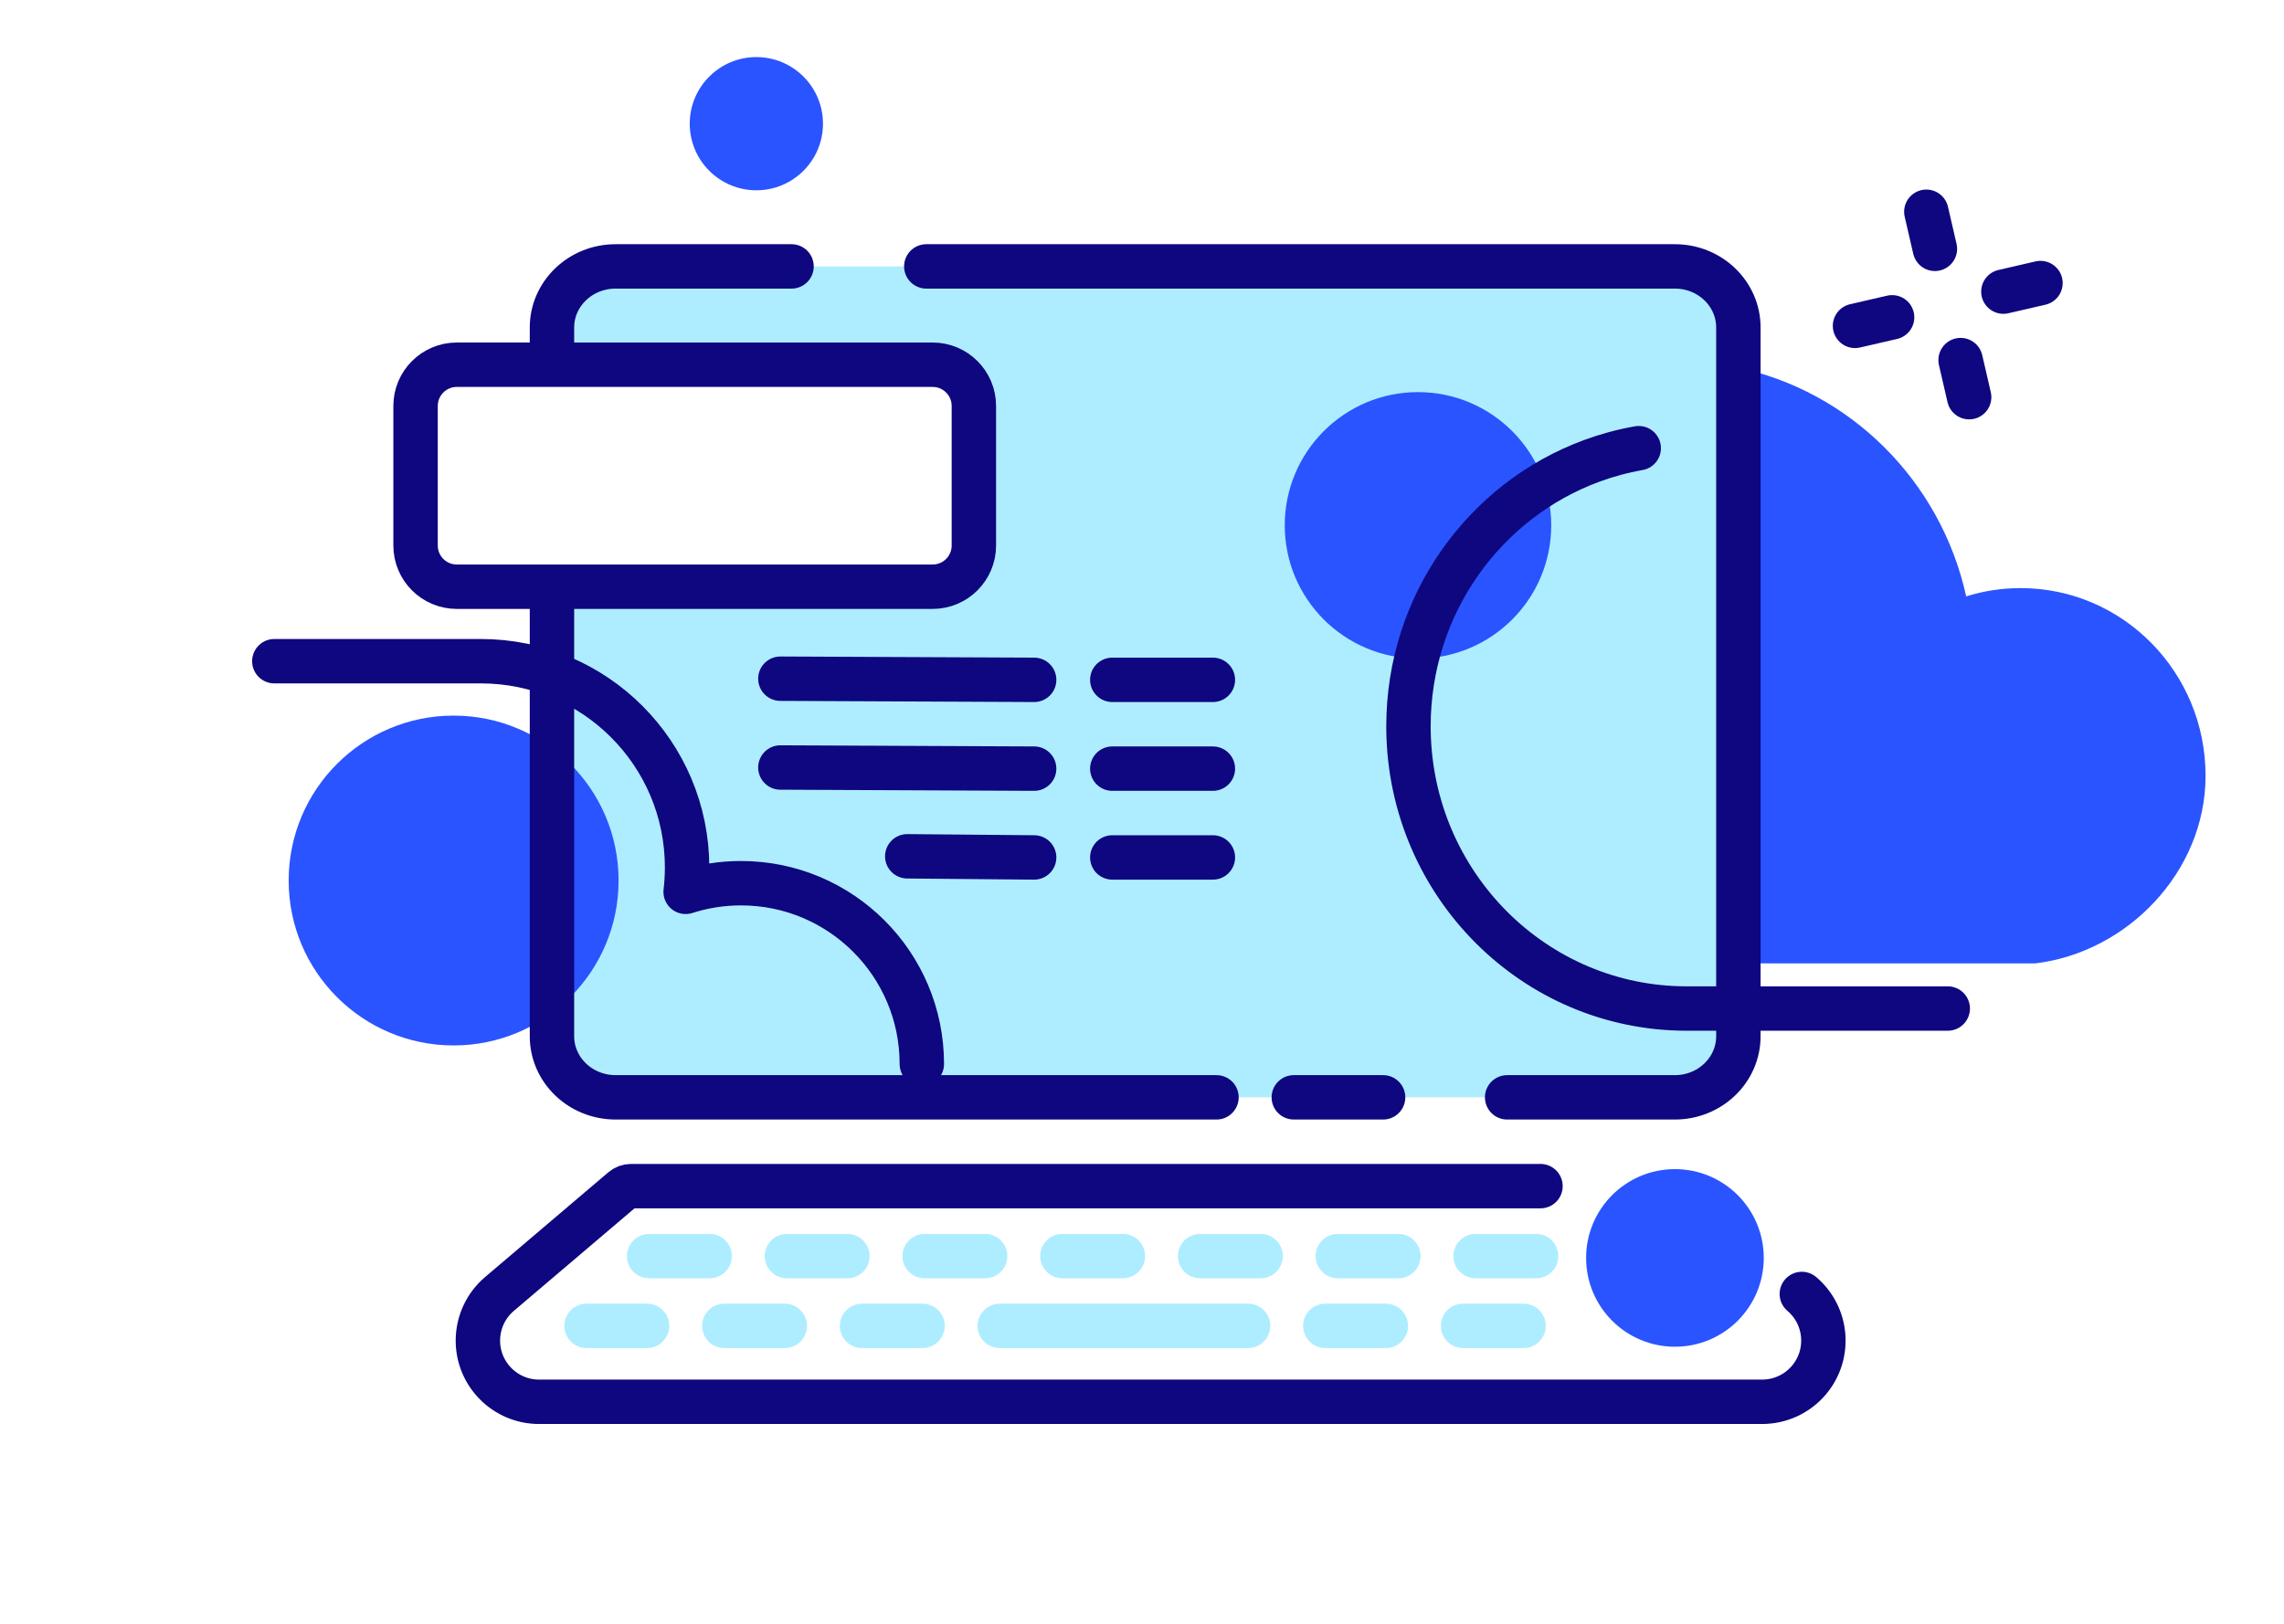 <?xml version="1.0" encoding="UTF-8"?>
<svg width="360px" height="256px" viewBox="0 0 360 256" version="1.1" xmlns="http://www.w3.org/2000/svg" xmlns:xlink="http://www.w3.org/1999/xlink">
    <title>016 Edit on computer</title>
    <g id="016-Edit-on-computer" stroke="none" stroke-width="1" fill="none" fill-rule="evenodd">
        <g id="screens" transform="translate(45.5, 42)">
            <path d="M228.088,15.885 C246.131,19.591 260.407,33.838 264.408,52.02 C267.119,51.173 270.002,50.717 272.989,50.717 C289.086,50.717 302.136,63.962 302.136,80.301 C302.136,95.476 289.759,108.18 275.259,109.885 C254.451,109.885 238.845,109.885 228.441,109.885 C228.257,100.276 228.039,21.544 228.088,15.885 Z" id="Path" fill="#2A54FF"></path>
            <path d="M218.5,0 C224.023,-1.77635684e-15 228.5,4.477 228.5,10 L228.5,121 C228.5,126.523 224.023,131 218.5,131 L51.5,131 C45.977,131 41.5,126.523 41.5,121 L41.5,53 L100.5,53 C105.929,53 110.348,48.673 110.496,43.28 L110.5,43 L110.5,23 C110.5,17.477 106.023,13 100.5,13 L41.5,13 L41.5,10 C41.5,4.477 45.977,0 51.5,0 L218.5,0 Z" id="Combined-Shape" fill="#AEEDFF"></path>
            <circle id="Oval-Copy-3" fill="#2A54FF" cx="26" cy="96.819" r="26"></circle>
            <path d="M100.5,0 L218.491,0 C224.019,0 228.5,4.313 228.5,9.632 L228.5,121.368 C228.5,126.687 224.019,131 218.491,131 L192.054,131 M172.5,131 C166.245,131 161.554,131 158.426,131 M146.241,131 C130.743,131 99.84,131 51.531,131 C45.991,131 41.5,126.687 41.5,121.368 C41.5,87.909 41.5,64.727 41.5,51.819 M41.5,14.017 C41.5,13.043 41.5,11.581 41.5,9.632 C41.5,4.313 45.991,0 51.531,0 L79.26,0" id="Shape" stroke="#0E077F" stroke-width="7" stroke-linecap="round" stroke-linejoin="round"></path>
            <path d="M238.5,162 C242.56,165.451 243.054,171.54 239.603,175.6 C237.77,177.757 235.082,179 232.251,179 L39.473,179 C34.144,179 29.824,174.68 29.824,169.352 C29.824,166.521 31.067,163.833 33.224,162 L52.664,145.476 C53.025,145.169 53.484,145 53.959,145 C117.67,145 165.453,145 197.308,145" id="Path" stroke="#0E077F" stroke-width="7" stroke-linecap="round"></path>
        </g>
        <circle id="Oval-Copy-5" fill="#2A54FF" cx="223.5" cy="82.819" r="21"></circle>
        <path d="M307,159 L273.337,159 C271.621,159 269.123,159 265.844,159 C241.872,159 222.393,139.473 222.006,115.236 L222,114.5 C222,95.251 234.042,78.856 250.897,72.653 C253.273,71.778 255.745,71.106 258.292,70.658" id="Path" stroke="#0E077F" stroke-width="7" stroke-linecap="round"></path>
        <circle id="Oval" fill="#2A54FF" cx="119.216" cy="19.5" r="10.5"></circle>
        <circle id="Oval-Copy-4" fill="#2A54FF" cx="264" cy="198.319" r="14"></circle>
        <g id="Group" transform="translate(123, 107)" stroke="#0E077F" stroke-linecap="round" stroke-width="7">
            <path d="M68.172,0.18 L52.317,0.18 M40,0.18 L0,0" id="Shape-Copy"></path>
            <path d="M68.172,14.18 L52.317,14.18 M40,14.18 L0,14" id="Shape-Copy-2"></path>
            <path d="M68.172,28.18 L52.317,28.18 M40,28.18 L20,28" id="Shape-Copy-3"></path>
        </g>
        <path d="M147,57.5 C148.795,57.5 150.42,58.228 151.596,59.404 C152.772,60.58 153.5,62.205 153.5,64 L153.5,86 C153.5,87.795 152.772,89.42 151.596,90.596 C150.42,91.772 148.795,92.5 147,92.5 L72,92.5 C70.205,92.5 68.58,91.772 67.404,90.596 C66.228,89.42 65.5,87.795 65.5,86 L65.5,64 C65.5,62.205 66.228,60.58 67.404,59.404 C68.58,58.228 70.205,57.5 72,57.5 Z" id="Rectangle-Copy" stroke="#0E077F" stroke-width="7"></path>
        <g id="Group-3-Copy" transform="translate(307, 48) rotate(-13) translate(-307, -48)translate(292, 33)" stroke="#0E077F" stroke-linecap="round" stroke-linejoin="round" stroke-width="7">
            <g id="Group-2" transform="translate(14.5, 0)">
                <line x1="0.5" y1="-1.42198791e-17" x2="0.5" y2="6" id="Path-25"></line>
                <line x1="0.5" y1="24" x2="0.5" y2="30" id="Path-25-Copy"></line>
            </g>
            <g id="Group-2-Copy" transform="translate(15, 15) rotate(90) translate(-15, -15)translate(14.5, 0)">
                <line x1="0.5" y1="-1.42198791e-17" x2="0.5" y2="6" id="Path-25"></line>
                <line x1="0.5" y1="24" x2="0.5" y2="30" id="Path-25-Copy"></line>
            </g>
        </g>
        <path d="M102.321,198.03 L111.857,198.03 M92.453,209.03 L101.989,209.03 M124.031,198.03 L133.567,198.03 M114.163,209.03 L123.699,209.03 M145.741,198.03 L155.277,198.03 M135.873,209.03 L145.409,209.03 M167.451,198.03 L176.987,198.03 M157.583,209.03 L196.723,209.03 M189.161,198.03 L198.696,198.03 M208.897,209.03 L218.433,209.03 M210.871,198.03 L220.406,198.03 M230.607,209.03 L240.143,209.03 M232.581,198.03 L242.116,198.03" id="Combined-Shape" stroke="#AEEDFF" stroke-width="7" stroke-linecap="round"></path>
        <path d="M43.24,104.241 C52.978,104.241 63.831,104.241 75.797,104.241 C93.746,104.241 108.297,118.792 108.297,136.741 C108.297,138.048 108.22,139.337 108.07,140.603 C110.819,139.719 113.752,139.241 116.797,139.241 C132.537,139.241 145.297,152.001 145.297,167.741" id="Path" stroke="#0E077F" stroke-width="7" stroke-linecap="round" stroke-linejoin="round"></path>
    </g>
</svg>